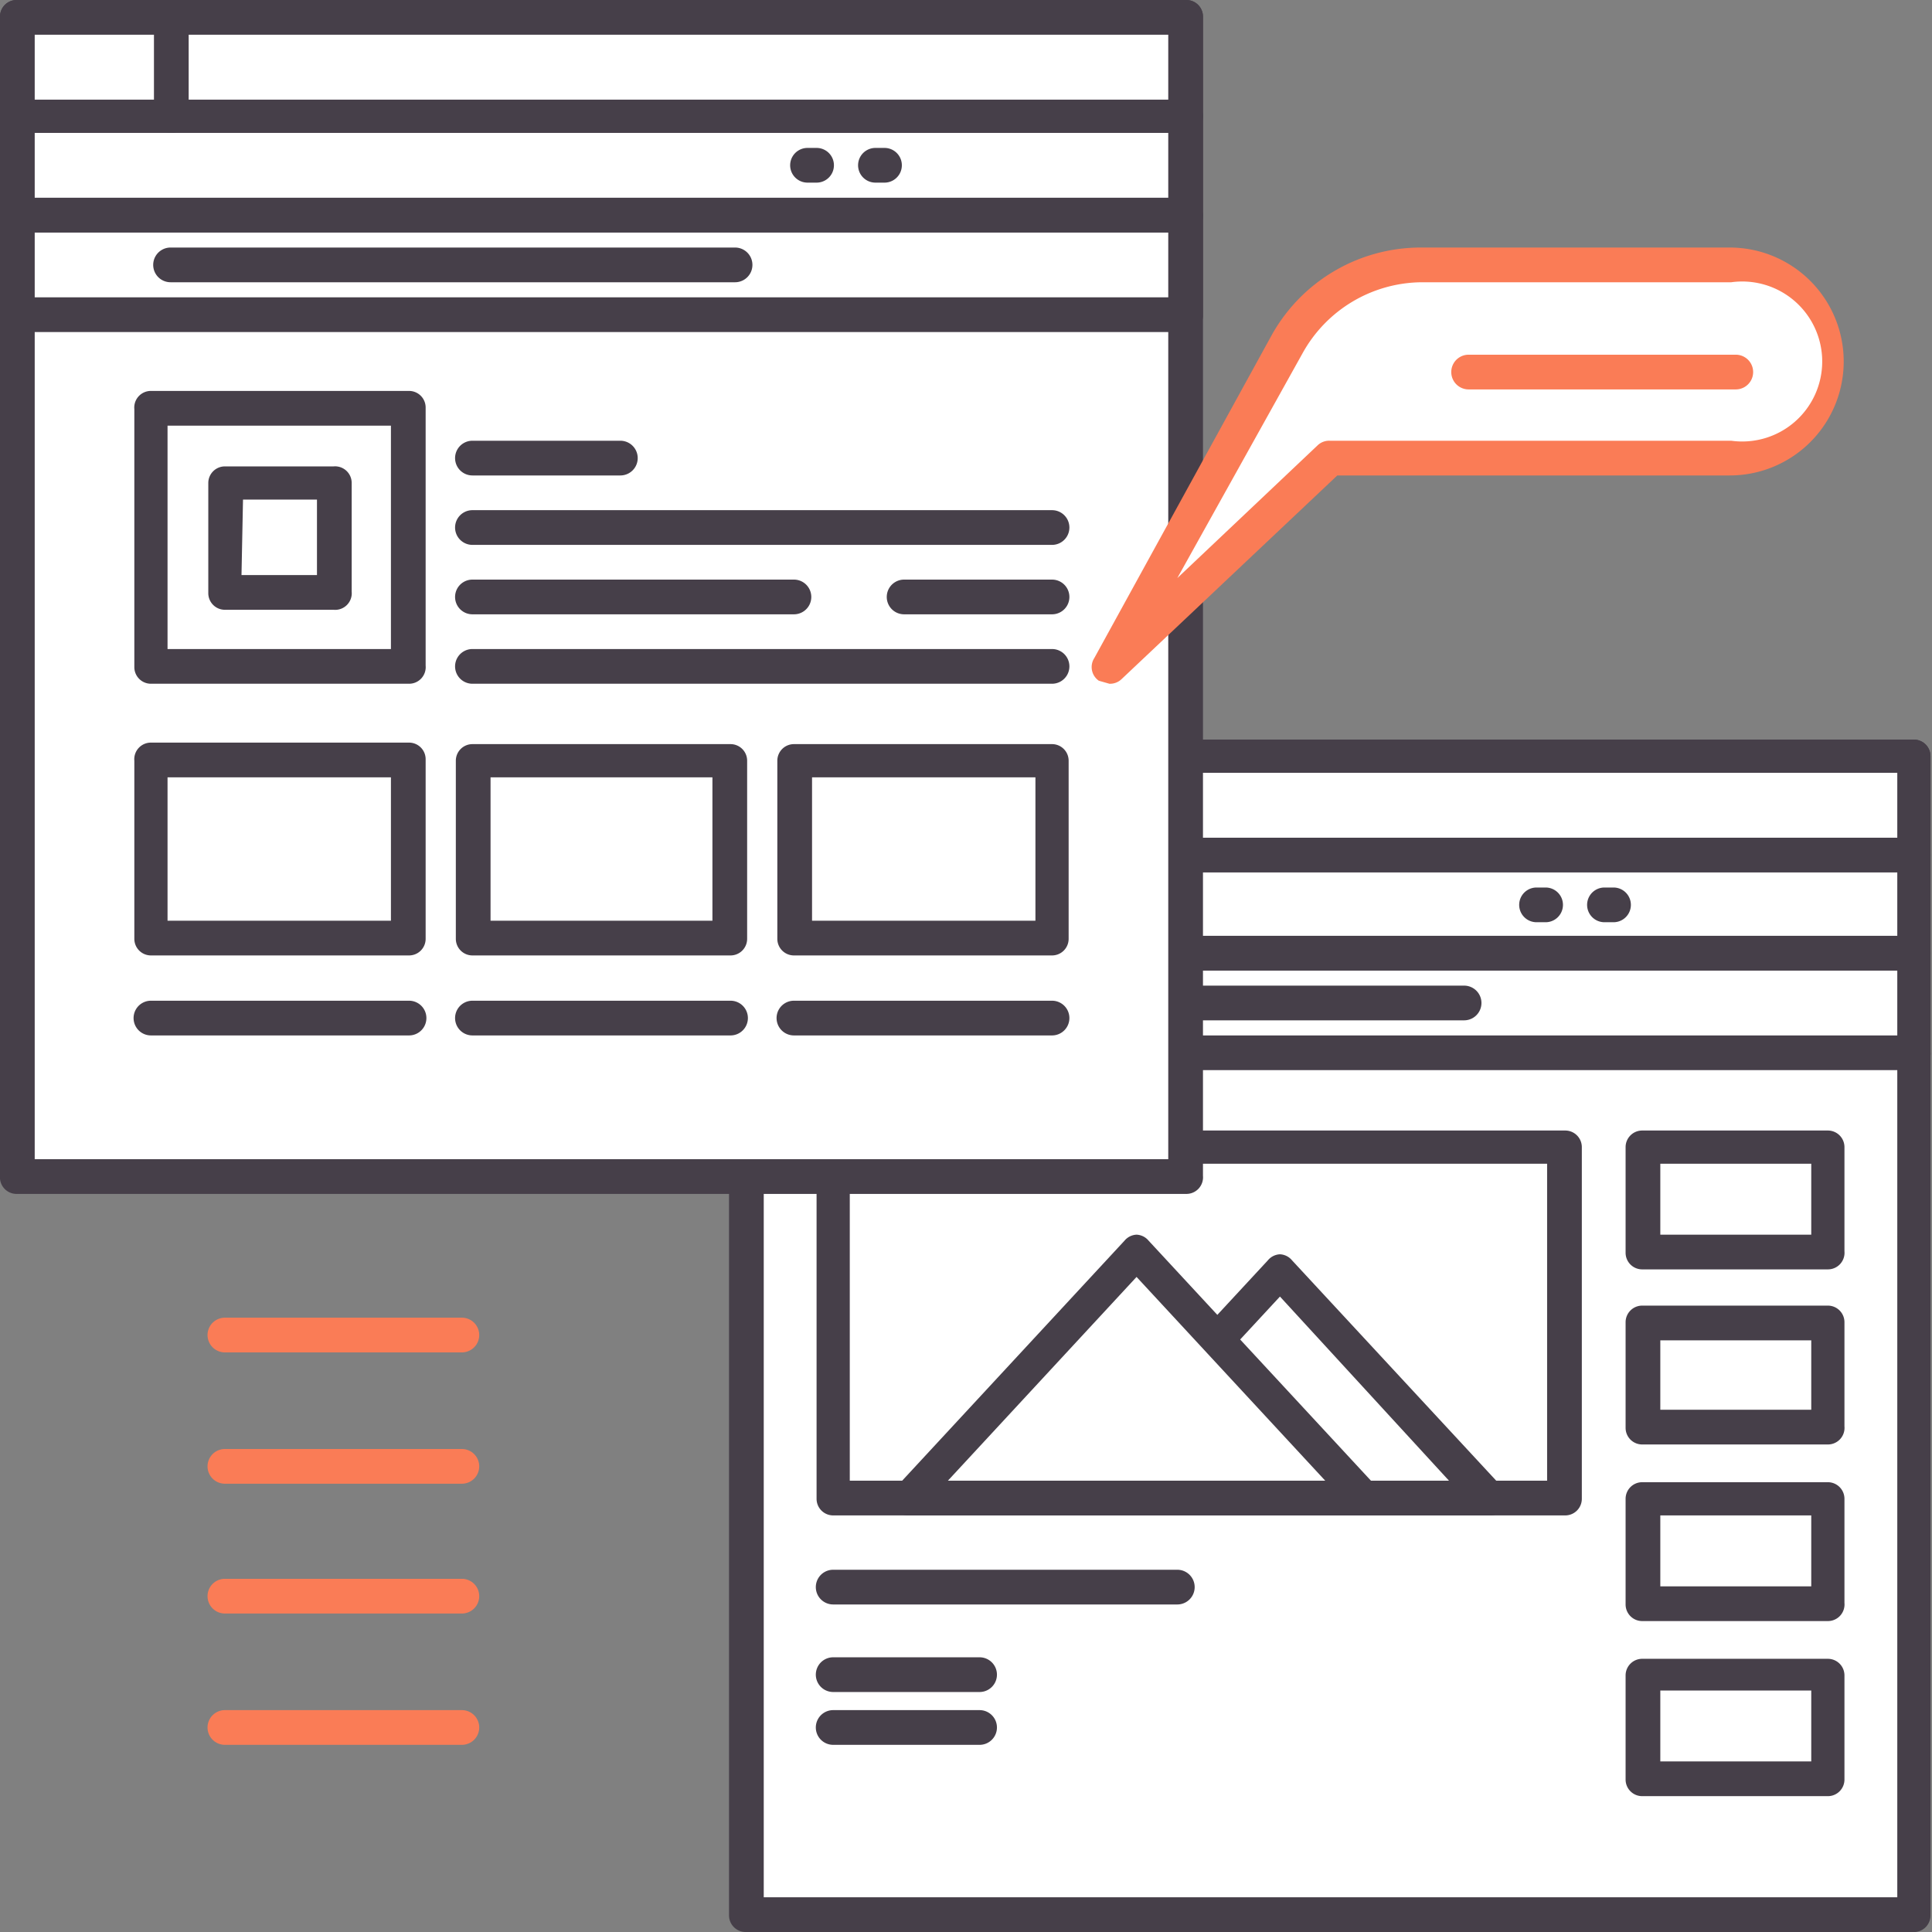 <svg id="Calque_1" data-name="Calque 1" xmlns="http://www.w3.org/2000/svg" viewBox="0 0 128 128"><rect x="0" y="0" width="128" height="128" fill="#808080" stroke="none"/><title>strategie-marketing-convaincre</title><rect x="49.4" y="50.1" width="77.4" height="76.79" style="fill:#fff"/><path d="M126.9,128H49.4a1.1,1.1,0,0,1-1.1-1.1V50.1a1.1,1.1,0,0,1,1.1-1.1h77.4a1.1,1.1,0,0,1,1.1,1.1v76.8A1.1,1.1,0,0,1,126.9,128Zm-76.3-2.3h75.1V51.2H50.6Z" style="fill:#463f49"/><rect x="49.4" y="50.1" width="77.4" height="6.56" style="fill:#fff"/><path d="M126.9,57.8H49.4a1.1,1.1,0,0,1-1.1-1.1V50.1a1.1,1.1,0,0,1,1.1-1.1h77.4a1.1,1.1,0,0,1,1.1,1.1v6.6A1.1,1.1,0,0,1,126.9,57.8ZM50.6,55.5h75.1V51.2H50.6Z" style="fill:#463f49"/><rect x="49.4" y="63.2" width="77.4" height="6.56" style="fill:#fff"/><path d="M126.9,70.9H49.4a1.1,1.1,0,0,1-1.1-1.1V63.2A1.1,1.1,0,0,1,49.4,62h77.4a1.1,1.1,0,0,1,1.1,1.1v6.6A1.1,1.1,0,0,1,126.9,70.9ZM50.6,68.6h75.1V64.3H50.6Z" style="fill:#463f49"/><path d="M97,67.6H59.6a1.1,1.1,0,1,1,0-2.3H97a1.1,1.1,0,1,1,0,2.3Z" style="fill:#463f49"/><rect x="49.4" y="56.6" width="77.4" height="6.56" style="fill:#fff"/><path d="M126.9,64.3H49.4a1.1,1.1,0,0,1-1.1-1.1V56.6a1.1,1.1,0,0,1,1.1-1.1h77.4a1.1,1.1,0,0,1,1.1,1.1v6.6A1.1,1.1,0,0,1,126.9,64.3ZM50.6,62h75.1V57.8H50.6Z" style="fill:#463f49"/><path d="M102.4,61.1h-.6a1.1,1.1,0,0,1,0-2.3h.6a1.1,1.1,0,1,1,0,2.3Z" style="fill:#463f49"/><path d="M106.9,61.1h-.6a1.1,1.1,0,0,1,0-2.3h.6a1.1,1.1,0,0,1,0,2.3Z" style="fill:#463f49"/><path d="M59.6,57.8a1.1,1.1,0,0,1-1.1-1.1V50.1a1.1,1.1,0,1,1,2.3,0v6.6A1.1,1.1,0,0,1,59.6,57.8Z" style="fill:#463f49"/><path d="M103.7,100.4H55.2a1.1,1.1,0,0,1-1.1-1.1V76a1.1,1.1,0,0,1,1.1-1.1h48.5a1.1,1.1,0,0,1,1.1,1.1V99.3A1.1,1.1,0,0,1,103.7,100.4ZM56.3,98.1h46.2v-21H56.3Z" style="fill:#463f49"/><path d="M98.6,100.4H70.9a1.1,1.1,0,0,1-.8-1.9l13.9-15a1.1,1.1,0,0,1,.8-.4h0a1.1,1.1,0,0,1,.8.4l13.9,15a1.1,1.1,0,0,1-.8,1.9ZM73.5,98.1H96L84.8,85.9Z" style="fill:#463f49"/><polygon points="60.2 99.3 75.3 82.9 90.4 99.3 60.2 99.3" style="fill:#fff"/><path d="M90.4,100.4H60.2a1.1,1.1,0,0,1-.8-1.9L74.5,82.2a1.1,1.1,0,0,1,.8-.4h0a1.1,1.1,0,0,1,.8.4L91.2,98.5a1.1,1.1,0,0,1-.8,1.9ZM62.8,98.1h25L75.3,84.6Z" style="fill:#463f49"/><rect x="108.8" y="76" width="12.3" height="6.95" style="fill:#fff"/><path d="M121.1,84.1H108.8a1.1,1.1,0,0,1-1.1-1.1V76a1.1,1.1,0,0,1,1.1-1.1h12.3a1.1,1.1,0,0,1,1.1,1.1v6.9A1.1,1.1,0,0,1,121.1,84.1ZM110,81.8h10V77.1H110Z" style="fill:#463f49"/><rect x="108.8" y="87.6" width="12.3" height="6.95" style="fill:#fff"/><path d="M121.1,95.7H108.8a1.1,1.1,0,0,1-1.1-1.1V87.6a1.1,1.1,0,0,1,1.1-1.1h12.3a1.1,1.1,0,0,1,1.1,1.1v6.9A1.1,1.1,0,0,1,121.1,95.7ZM110,93.4h10V88.8H110Z" style="fill:#463f49"/><rect x="108.8" y="99.3" width="12.3" height="6.95" style="fill:#fff"/><path d="M121.1,107.4H108.8a1.1,1.1,0,0,1-1.1-1.1V99.3a1.1,1.1,0,0,1,1.1-1.1h12.3a1.1,1.1,0,0,1,1.1,1.1v6.9A1.1,1.1,0,0,1,121.1,107.4ZM110,105.1h10v-4.7H110Z" style="fill:#463f49"/><rect x="108.8" y="110.9" width="12.3" height="6.95" style="fill:#fff"/><path d="M121.1,119H108.8a1.1,1.1,0,0,1-1.1-1.1v-6.9a1.1,1.1,0,0,1,1.1-1.1h12.3a1.1,1.1,0,0,1,1.1,1.1v6.9A1.1,1.1,0,0,1,121.1,119ZM110,116.7h10v-4.7H110Z" style="fill:#463f49"/><path d="M78,106.3H55.2a1.1,1.1,0,0,1,0-2.3H78a1.1,1.1,0,1,1,0,2.3Z" style="fill:#463f49"/><path d="M64.9,112.1H55.2a1.1,1.1,0,0,1,0-2.3h9.7a1.1,1.1,0,1,1,0,2.3Z" style="fill:#463f49"/><path d="M64.9,115.6H55.2a1.1,1.1,0,0,1,0-2.3h9.7a1.1,1.1,0,1,1,0,2.3Z" style="fill:#463f49"/><rect x="1.1" y="1.1" width="77.4" height="76.79" style="fill:#fff"/><path d="M78.6,79.1H1.1A1.1,1.1,0,0,1,0,77.9V1.1A1.1,1.1,0,0,1,1.1,0H78.6a1.1,1.1,0,0,1,1.1,1.1V77.9A1.1,1.1,0,0,1,78.6,79.1ZM2.3,76.8H77.4V2.3H2.3Z" style="fill:#463f49"/><rect x="1.1" y="14.3" width="77.4" height="6.56" style="fill:#fff"/><path d="M78.6,22H1.1A1.1,1.1,0,0,1,0,20.8V14.3a1.1,1.1,0,0,1,1.1-1.1H78.6a1.1,1.1,0,0,1,1.1,1.1v6.6A1.1,1.1,0,0,1,78.6,22ZM2.3,19.7H77.4V15.4H2.3Z" style="fill:#463f49"/><path d="M48.7,18.7H11.3a1.1,1.1,0,1,1,0-2.3H48.7a1.1,1.1,0,1,1,0,2.3Z" style="fill:#463f49"/><rect x="1.1" y="7.7" width="77.4" height="6.56" style="fill:#fff"/><path d="M78.6,15.4H1.1A1.1,1.1,0,0,1,0,14.3V7.7A1.1,1.1,0,0,1,1.1,6.6H78.6a1.1,1.1,0,0,1,1.1,1.1v6.6A1.1,1.1,0,0,1,78.6,15.4ZM2.3,13.1H77.4V8.8H2.3Z" style="fill:#463f49"/><path d="M54.1,12.1h-.6a1.1,1.1,0,1,1,0-2.3h.6a1.1,1.1,0,0,1,0,2.3Z" style="fill:#463f49"/><path d="M58.6,12.1H58a1.1,1.1,0,0,1,0-2.3h.6a1.1,1.1,0,1,1,0,2.3Z" style="fill:#463f49"/><rect x="1.1" y="1.1" width="77.4" height="6.56" style="fill:#fff"/><path d="M78.6,8.8H1.1A1.1,1.1,0,0,1,0,7.7V1.1A1.1,1.1,0,0,1,1.1,0H78.6a1.1,1.1,0,0,1,1.1,1.1V7.7A1.1,1.1,0,0,1,78.6,8.8ZM2.3,6.6H77.4V2.3H2.3Z" style="fill:#463f49"/><path d="M11.3,8.8a1.1,1.1,0,0,1-1.1-1.1V1.1a1.1,1.1,0,1,1,2.3,0V7.7A1.1,1.1,0,0,1,11.3,8.8Z" style="fill:#463f49"/><path d="M27.1,45.3H10a1.1,1.1,0,0,1-1.1-1.1V27.1A1.1,1.1,0,0,1,10,25.9H27.1a1.1,1.1,0,0,1,1.1,1.1V44.1A1.1,1.1,0,0,1,27.1,45.3ZM11.1,43H25.9V28.2H11.1Z" style="fill:#463f49"/><path d="M22.1,40.4H14.9a1.1,1.1,0,0,1-1.1-1.1V32a1.1,1.1,0,0,1,1.1-1.1h7.2A1.1,1.1,0,0,1,23.3,32v7.2A1.1,1.1,0,0,1,22.1,40.4Zm-6.1-2.3H21V33.1H16.1Z" style="fill:#463f49"/><rect x="10" y="50.4" width="17.1" height="11.81" style="fill:#fff"/><path d="M27.1,63.3H10a1.1,1.1,0,0,1-1.1-1.1V50.4A1.1,1.1,0,0,1,10,49.2H27.1a1.1,1.1,0,0,1,1.1,1.1V62.2A1.1,1.1,0,0,1,27.1,63.3ZM11.1,61H25.9V51.5H11.1Z" style="fill:#463f49"/><path d="M27.1,68.6H10a1.1,1.1,0,1,1,0-2.3H27.1a1.1,1.1,0,0,1,0,2.3Z" style="fill:#463f49"/><rect x="31.3" y="50.4" width="17.1" height="11.81" style="fill:#fff"/><path d="M48.4,63.3H31.3a1.1,1.1,0,0,1-1.1-1.1V50.4a1.1,1.1,0,0,1,1.1-1.1H48.4a1.1,1.1,0,0,1,1.1,1.1V62.2A1.1,1.1,0,0,1,48.4,63.3ZM32.5,61H47.2V51.5H32.5Z" style="fill:#463f49"/><path d="M48.4,68.6H31.3a1.1,1.1,0,1,1,0-2.3H48.4a1.1,1.1,0,1,1,0,2.3Z" style="fill:#463f49"/><rect x="52.6" y="50.4" width="17.1" height="11.81" style="fill:#fff"/><path d="M69.7,63.3H52.6a1.1,1.1,0,0,1-1.1-1.1V50.4a1.1,1.1,0,0,1,1.1-1.1H69.7a1.1,1.1,0,0,1,1.1,1.1V62.2A1.1,1.1,0,0,1,69.7,63.3ZM53.8,61H68.6V51.5H53.8Z" style="fill:#463f49"/><path d="M69.7,68.6H52.6a1.1,1.1,0,1,1,0-2.3H69.7a1.1,1.1,0,1,1,0,2.3Z" style="fill:#463f49"/><path d="M69.7,45.3H31.3a1.1,1.1,0,0,1,0-2.3H69.7a1.1,1.1,0,1,1,0,2.3Z" style="fill:#463f49"/><path d="M69.7,40.7H59.9a1.1,1.1,0,0,1,0-2.3h9.8a1.1,1.1,0,1,1,0,2.3Z" style="fill:#463f49"/><path d="M52.6,40.7H31.3a1.1,1.1,0,0,1,0-2.3H52.6a1.1,1.1,0,0,1,0,2.3Z" style="fill:#463f49"/><path d="M69.7,36.1H31.3a1.1,1.1,0,0,1,0-2.3H69.7a1.1,1.1,0,1,1,0,2.3Z" style="fill:#463f49"/><path d="M41.1,31.5H31.3a1.1,1.1,0,0,1,0-2.3h9.8a1.1,1.1,0,0,1,0,2.3Z" style="fill:#463f49"/><path d="M73.5,44.1,85.2,22.8a10.2,10.2,0,0,1,8.9-5.3h20.5a6.4,6.4,0,0,1,6.4,6.4h0a6.4,6.4,0,0,1-6.4,6.4H88.1Z" style="fill:#fff"/><path d="M73.5,45.3l-.7-.2a1.1,1.1,0,0,1-.3-1.5L84.2,22.3a11.3,11.3,0,0,1,9.9-5.9h20.5a7.5,7.5,0,1,1,0,15.1H88.6L74.3,45A1.1,1.1,0,0,1,73.5,45.3ZM94.2,18.7a9.1,9.1,0,0,0-7.9,4.7L78,38.3l9.3-8.8a1.1,1.1,0,0,1,.8-.3h26.6a5.3,5.3,0,1,0,0-10.5Z" style="fill:#fa7c56"/><path d="M115,25.8H97.3a1.1,1.1,0,0,1,0-2.3H115a1.1,1.1,0,1,1,0,2.3Z" style="fill:#fa7c56"/><path d="M30.6,89.6H14.9a1.1,1.1,0,1,1,0-2.3H30.6a1.1,1.1,0,1,1,0,2.3Z" style="fill:#fa7c56"/><path d="M30.6,98.3H14.9a1.1,1.1,0,0,1,0-2.3H30.6a1.1,1.1,0,1,1,0,2.3Z" style="fill:#fa7c56"/><path d="M30.6,106.9H14.9a1.1,1.1,0,0,1,0-2.3H30.6a1.1,1.1,0,0,1,0,2.3Z" style="fill:#fa7c56"/><path d="M30.6,115.6H14.9a1.1,1.1,0,0,1,0-2.3H30.6a1.1,1.1,0,1,1,0,2.3Z" style="fill:#fa7c56"/></svg>